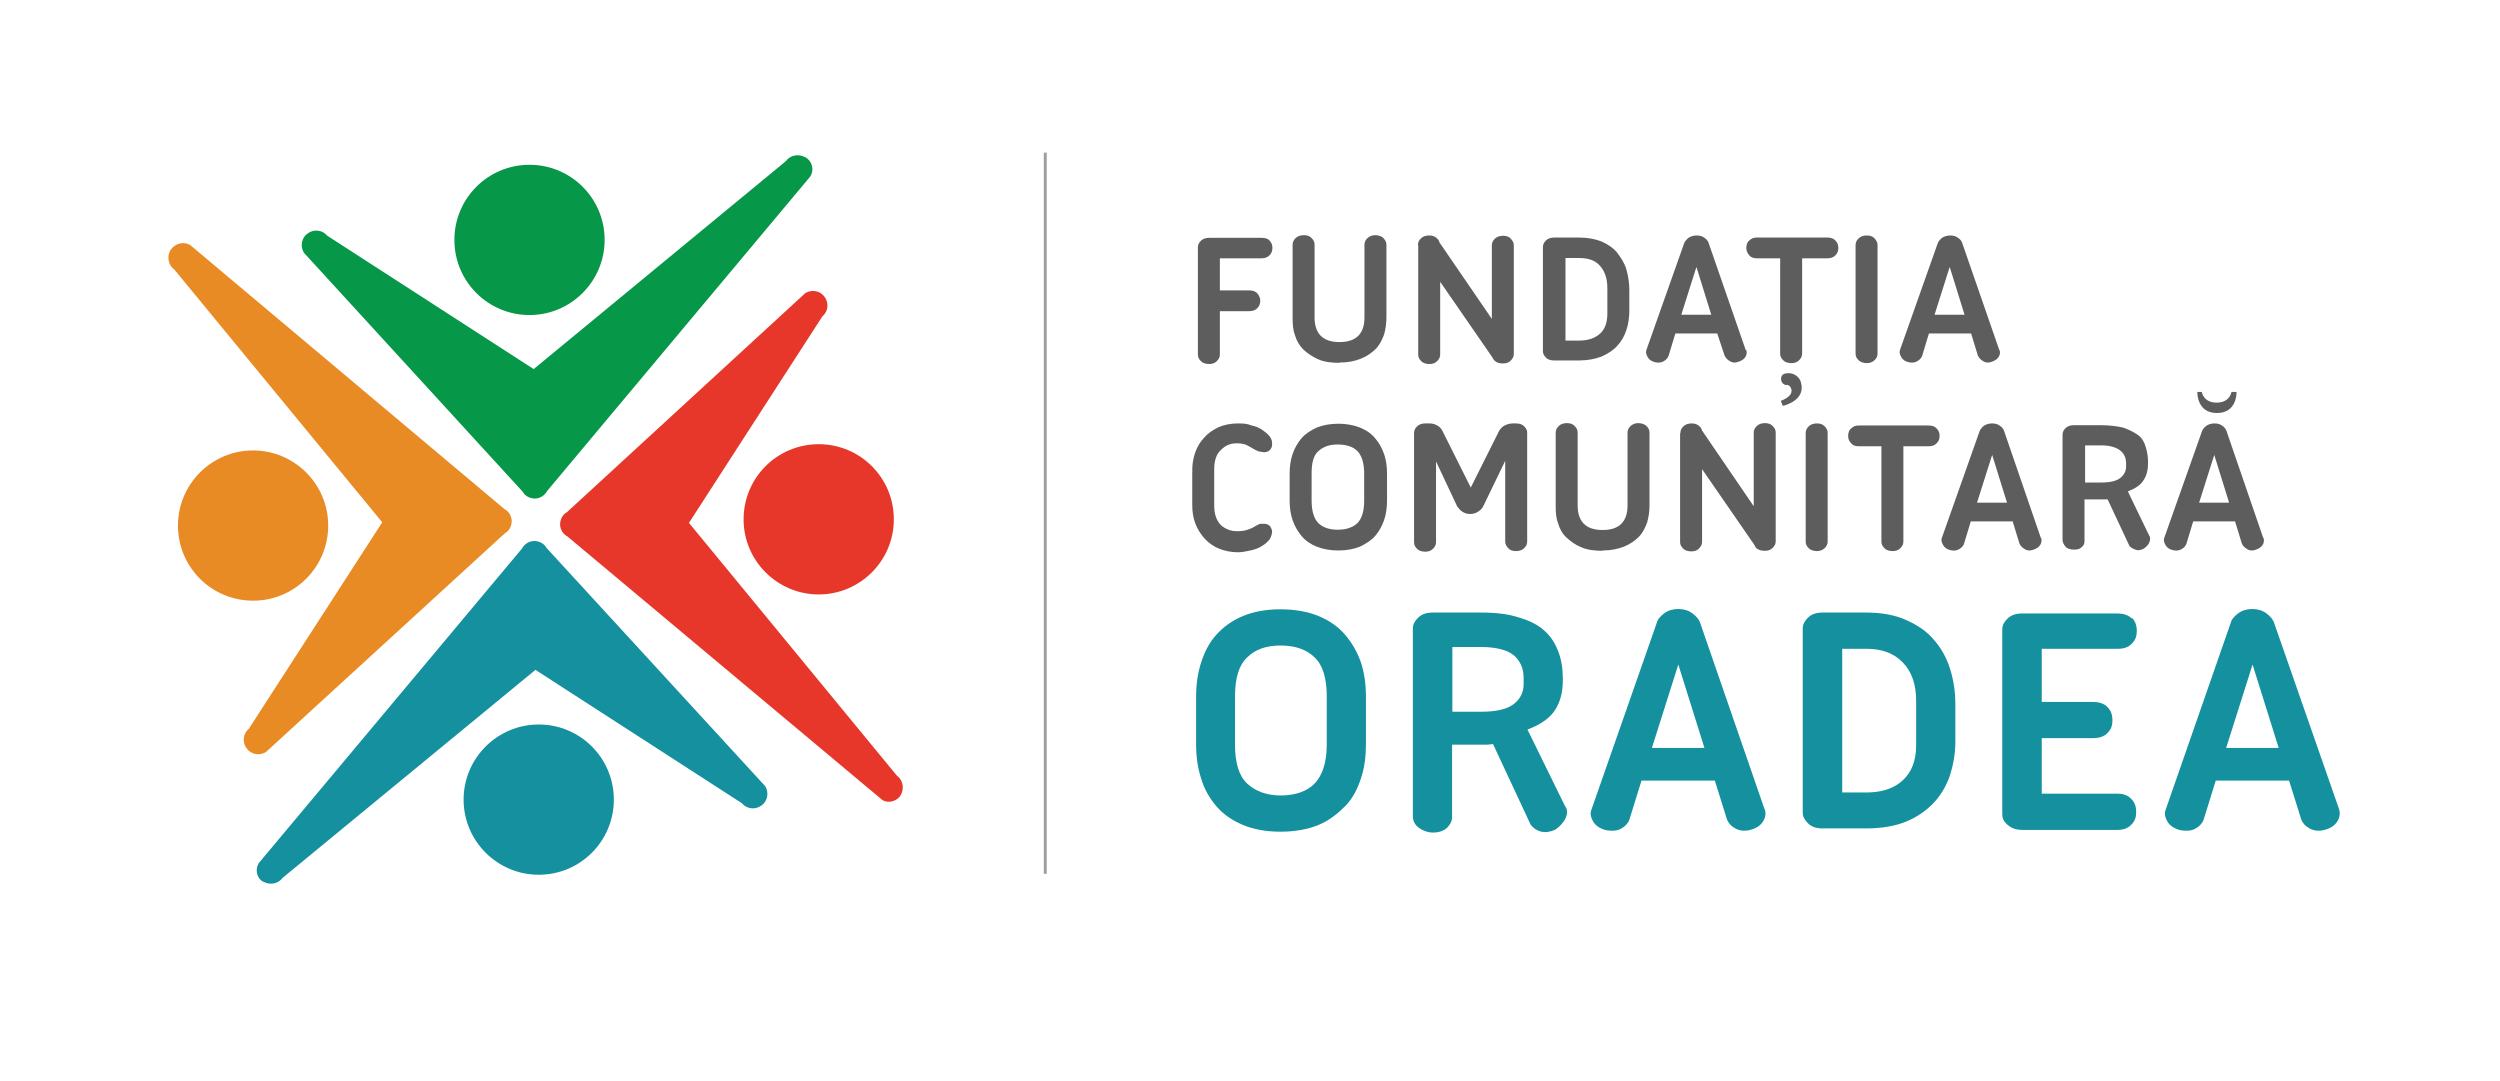 <?xml version="1.0" encoding="UTF-8"?>
<svg id="Layer_1" xmlns="http://www.w3.org/2000/svg" width="297mm" height="128.4mm" version="1.1" viewBox="0 0 841.9 364">
  <!-- Generator: Adobe Illustrator 29.3.1, SVG Export Plug-In . SVG Version: 2.1.0 Build 151)  -->
  <defs>
    <style>
      .st0 {
        fill: #5d5d5d;
      }

      .st1 {
        fill: #e98b24;
      }

      .st1, .st2, .st3, .st4 {
        fill-rule: evenodd;
      }

      .st5, .st4 {
        fill: #14909e;
      }

      .st2, .st6 {
        fill: #e7372a;
      }

      .st7 {
        fill: #e98b25;
      }

      .st3, .st8 {
        fill: #069748;
      }

      .st9 {
        fill: #9f9f9f;
      }
    </style>
  </defs>
  <rect class="st9" x="351.5" y="51.4" width="1" height="242.9"/>
  <g>
    <path class="st0" d="M427.5,81c.7.7,1,1.5,1,2.5s-.3,1.8-1,2.5c-.7.7-1.5,1-2.8,1h-13.9v10.8h9.8c1.2,0,2.2.3,2.8,1s1,1.5,1,2.5-.3,1.8-1,2.5c-.7.7-1.5,1-2.8,1h-9.8v14.6c0,.8-.3,1.5-1,2.2-.7.7-1.5,1-2.6,1s-2.2-.3-2.8-1c-.7-.7-1-1.3-1-2.2v-36.1c0-.8.3-1.5,1-2.2.7-.7,1.7-1,2.8-1h17.6c1.3,0,2.3.3,2.8,1Z"/>
    <path class="st0" d="M451.2,122.2c-2.8,0-5.3-.3-7.3-1.2s-3.6-2-5-3.3c-1.3-1.3-2.3-3-2.8-4.8-.7-1.8-.8-3.8-.8-5.8v-24.7c0-.8.3-1.5,1-2.2.7-.7,1.7-1,2.8-1s2,.3,2.6,1c.7.7,1,1.3,1,2.2v24.5c0,5.5,2.8,8.3,8.4,8.3s8.4-2.8,8.4-8.3v-24.5c0-.8.3-1.5,1-2.2.7-.7,1.7-1,2.6-1s2.2.3,2.8,1,1,1.3,1,2.2v24.5c0,2-.3,4-.8,5.8-.7,1.8-1.5,3.5-2.8,4.8-1.3,1.3-3,2.5-5,3.3-2,.8-4.3,1.3-7.3,1.3Z"/>
    <path class="st0" d="M477.5,82.5c0-.8.3-1.5,1-2.2s1.7-1,2.8-1,1.8.3,2.3.7c.7.5,1,1,1.2,1.7l17.6,25.7v-24.8c0-.8.3-1.5,1-2.2s1.7-1,2.8-1,2,.3,2.6,1,1,1.3,1,2.2v36.6c0,.8-.3,1.5-1,2.2-.7.7-1.5,1-2.6,1s-1.8-.2-2.3-.5-1-.8-1.3-1.5l-.2-.3-17.4-25.2v24.5c0,.8-.3,1.5-1,2.2-.7.7-1.5,1-2.6,1s-2.2-.3-2.8-1c-.7-.7-1-1.3-1-2.2v-36.8Z"/>
  </g>
  <path class="st0" d="M519.6,83.2c0-.8.3-1.5,1-2.2s1.7-1,2.8-1h8.3c3,0,5.5.5,7.6,1.3,2.2,1,4,2.2,5.3,3.8,1.3,1.7,2.5,3.5,3.1,5.6s1,4.5,1,6.8v7.1c0,2.3-.3,4.5-1,6.6s-1.7,3.8-3.1,5.3c-1.3,1.5-3.1,2.6-5.3,3.6-2.2.8-4.6,1.3-7.6,1.3h-8.3c-1.2,0-2.2-.3-2.8-1-.7-.7-1-1.3-1-2.2v-35.3ZM527.2,87v27.7h4.6c3,0,5.3-.8,7-2.3s2.5-3.8,2.5-6.8v-8.6c0-3.1-.8-5.6-2.5-7.5s-4-2.6-7-2.6h-4.6v.2Z"/>
  <path class="st0" d="M588.1,117.9c.2.7.2,1.5-.3,2.3-.5.8-1.3,1.3-2.5,1.7s-2,.2-2.8-.3-1.3-1-1.7-1.8l-2.5-7.5h-14.1l-2.3,7.6c-.3.7-.8,1.3-1.7,1.8s-1.8.5-2.8.3c-1.2-.3-2-.8-2.5-1.7s-.7-1.5-.5-2.3l12.7-35.9c.2-.7.7-1.3,1.5-2,.8-.5,1.7-.8,2.8-.8s2,.3,2.6.8c.8.5,1.3,1.2,1.5,2l12.4,35.8ZM566.2,106h10.1l-5-16.1-5.1,16.1Z"/>
  <g>
    <path class="st0" d="M615.3,80c1.3,0,2.2.3,2.8,1,.7.7,1,1.5,1,2.5s-.3,1.8-1,2.5-1.5,1-2.8,1h-8.4v32.1c0,.8-.3,1.5-1,2.2-.7.7-1.5,1-2.6,1s-2.2-.3-2.8-1c-.7-.7-1-1.3-1-2.2v-32.1h-7.8c-1.2,0-2-.3-2.6-1s-1-1.5-1-2.5.3-2,1-2.5c.7-.7,1.5-1,2.6-1h23.7Z"/>
    <path class="st0" d="M624.9,82.5c0-.8.3-1.5,1-2.2s1.7-1,2.8-1,2,.3,2.6,1,1,1.3,1,2.2v36.6c0,.8-.3,1.5-1,2.2-.7.7-1.7,1-2.6,1s-2.2-.3-2.8-1c-.7-.7-1-1.3-1-2.2v-36.6Z"/>
    <path class="st0" d="M673.4,117.9c.2.7.2,1.5-.3,2.3-.5.8-1.3,1.3-2.5,1.7s-2,.2-2.8-.3-1.3-1-1.7-1.8l-2.3-7.5h-14.2l-2.3,7.6c-.3.7-.8,1.3-1.7,1.8s-1.8.5-2.8.3c-1.2-.3-2-.8-2.5-1.7s-.7-1.5-.5-2.3l12.7-35.9c.2-.7.7-1.3,1.5-2,.8-.5,1.7-.8,2.8-.8s2,.3,2.6.8c.8.5,1.3,1.2,1.5,2l12.4,35.8ZM651.5,106h10.1l-5-16.1-5.1,16.1Z"/>
  </g>
  <path class="st0" d="M401.5,158.5c0-2.2.3-4.1,1-6.1.7-2,1.7-3.6,3-5,1.3-1.5,2.8-2.5,4.8-3.5,1.8-.8,4.1-1.3,6.6-1.3s3.3.2,4.6.7c1.5.3,2.6.8,3.6,1.5,1,.7,1.8,1.3,2.5,2.2s.8,1.7.8,2.6-.3,1.5-.8,2-1.2.7-1.8.7-1.3-.2-2-.3c-.5-.2-1.2-.5-2-1-.7-.5-1.5-.8-2.2-1.2-.8-.3-1.8-.5-3.1-.5-2.2,0-3.8.7-5.3,2.2-1.5,1.3-2.3,3.5-2.3,6.5v12.4c0,2.8.8,5,2.3,6.5,1.5,1.3,3.3,2,5.3,2s2.3-.2,3-.3c.8-.2,1.5-.5,2.2-.8.5-.3.8-.5,1.2-.7l1-.5c.3-.2.5-.2.8-.2h1c.8,0,1.5.3,2,.8.3.5.7,1.2.7,1.8s-.3,1.8-.8,2.6c-.7.8-1.3,1.5-2.5,2.2-1,.7-2.3,1.2-3.6,1.5-1.5.3-3,.7-4.6.7-2.5,0-4.6-.5-6.6-1.3-1.8-.8-3.5-2-4.8-3.5-1.3-1.5-2.3-3.1-3-5-.7-1.8-1-4-1-6.1v-11.4h.2Z"/>
  <g>
    <path class="st0" d="M434.3,159.5c0-2.3.3-4.6,1-6.6.7-2,1.7-3.8,3-5.3s3-2.6,5.1-3.6c2-.8,4.5-1.3,7.3-1.3s5.3.5,7.3,1.3,3.8,2,5.1,3.6c1.3,1.5,2.3,3.3,3,5.3.7,2,1,4.3,1,6.6v9.1c0,2.3-.3,4.6-1,6.6-.7,2-1.7,3.8-3,5.3s-3.1,2.6-5.1,3.6c-2,.8-4.5,1.3-7.3,1.3s-5.3-.5-7.3-1.3-3.8-2-5.1-3.6-2.3-3.3-3-5.3c-.7-2-1-4.3-1-6.6v-9.1ZM441.7,168.6c0,3.5.8,6.1,2.3,7.6s3.8,2.2,6.5,2.2,5-.7,6.6-2.2c1.5-1.5,2.3-4,2.3-7.6v-9.1c0-3.5-.8-6.1-2.3-7.6-1.5-1.5-3.8-2.2-6.6-2.2s-4.8.7-6.5,2.2-2.3,4-2.3,7.6v9.1Z"/>
    <path class="st0" d="M495,173.1c-1,0-1.8-.3-2.6-.8s-1.2-1.2-1.7-1.8l-7.1-15.1v27.2c0,.8-.3,1.5-1,2.2s-1.5,1-2.6,1-2.2-.3-2.8-1c-.7-.7-1-1.3-1-2.2v-36.8c0-.8.3-1.5,1-2.2.7-.7,1.7-1,2.8-1h1.2c1.2,0,2,.2,2.8.7.7.3,1.3,1,1.7,1.7l9.6,19.2,9.6-19.2c.5-.7,1-1.3,1.8-1.7s1.7-.7,2.8-.7h1c1.2,0,2.2.3,2.8,1,.7.7,1,1.3,1,2.2v36.6c0,.8-.3,1.5-1,2.2s-1.7,1-2.8,1-2-.3-2.6-1-1-1.3-1-2.2v-27.2l-7.3,15.1c-.3.7-.8,1.3-1.5,1.8-1,.7-1.8,1-3,1Z"/>
    <path class="st0" d="M539.8,185.5c-2.8,0-5.3-.3-7.3-1.2-2-.8-3.6-2-5-3.3s-2.3-3-2.8-4.8c-.7-1.8-.8-3.8-.8-5.8v-24.7c0-.8.3-1.5,1-2.2.7-.7,1.7-1,2.8-1s2,.3,2.6,1c.7.7,1,1.3,1,2.2v24.5c0,5.5,2.8,8.3,8.4,8.3s8.4-2.8,8.4-8.3v-24.5c0-.8.3-1.5,1-2.2.7-.7,1.7-1,2.6-1s2.2.3,2.8,1c.7.7,1,1.3,1,2.2v24.5c0,2-.3,4-.8,5.8-.7,1.8-1.5,3.5-2.8,4.8-1.3,1.3-3,2.5-5,3.3-2,.8-4.5,1.3-7.3,1.3Z"/>
    <path class="st0" d="M565.9,145.8c0-.8.3-1.5,1-2.2.7-.7,1.7-1,2.8-1s1.8.3,2.3.7c.7.5,1,1,1.2,1.7l17.4,25.5v-24.8c0-.8.3-1.5,1-2.2.7-.7,1.7-1,2.8-1s2,.3,2.6,1c.7.7,1,1.3,1,2.2v36.6c0,.8-.3,1.5-1,2.2s-1.5,1-2.6,1-1.8-.2-2.3-.5c-.7-.3-1-.8-1.3-1.5l-.2-.3-17.4-25.2v24.5c0,.8-.3,1.5-1,2.2s-1.5,1-2.6,1-2.2-.3-2.8-1c-.7-.7-1-1.3-1-2.2v-36.6h.2Z"/>
    <path class="st0" d="M608.1,145.8c0-.8.3-1.5,1-2.2.7-.7,1.7-1,2.8-1s2,.3,2.6,1c.7.7,1,1.3,1,2.2v36.6c0,.8-.3,1.5-1,2.2s-1.7,1-2.6,1-2.2-.3-2.8-1c-.7-.7-1-1.3-1-2.2v-36.6Z"/>
  </g>
  <path class="st0" d="M649.4,143.3c1.3,0,2.2.3,2.8,1,.7.7,1,1.5,1,2.5s-.3,1.8-1,2.5-1.5,1-2.8,1h-8.4v32.1c0,.8-.3,1.5-1,2.2s-1.5,1-2.6,1-2.2-.3-2.8-1c-.7-.7-1-1.3-1-2.2v-32.1h-7.6c-1.2,0-2-.3-2.6-1-.7-.7-1-1.5-1-2.5s.3-2,1-2.5c.7-.7,1.5-1,2.6-1,0,0,23.5,0,23.5,0Z"/>
  <g>
    <path class="st0" d="M687.4,181.2c.2.7.2,1.5-.3,2.3-.5.8-1.3,1.3-2.5,1.7s-2,.2-2.8-.3-1.3-1-1.7-1.8l-2.3-7.5h-14.1l-2.3,7.6c-.3.7-.8,1.3-1.7,1.8s-1.8.5-2.8.3c-1.2-.3-2-.8-2.5-1.7s-.7-1.5-.5-2.3l12.7-35.9c.2-.7.7-1.3,1.5-2,.8-.5,1.7-.8,2.8-.8s2,.3,2.6.8c.8.5,1.3,1.2,1.5,2l12.3,35.8ZM665.8,169.3h10.1l-5-16.1-5.1,16.1Z"/>
    <path class="st0" d="M694.6,146.4c0-.8.3-1.5,1-2.2.7-.7,1.7-1,2.8-1h9.1c2.8,0,5.3.3,7.5.8,2,.7,3.6,1.5,5,2.5s2.2,2.5,2.6,4c.5,1.5.8,3.3.8,5.1v.5c0,2.2-.5,4.1-1.5,5.6-1,1.7-2.8,2.8-5.3,3.8l7.1,14.7c.5.7.5,1.3.2,2.3-.3.8-1,1.7-2,2.3-1,.5-1.8.7-2.8.3s-1.5-.7-2-1.3l-7.3-15.6h-7.8v14.1c0,.8-.3,1.5-1,2-.7.7-1.5.8-2.6.8s-2.2-.3-2.8-1-1-1.5-1-2.2v-35.8h0ZM702.2,149.9v12.6h5.5c3,0,5-.5,6.3-1.5s2-2.3,2-3.8v-1.2c0-1.8-.7-3.3-2-4.3-1.3-1-3.3-1.7-6.3-1.7h-5.5v-.2Z"/>
    <path class="st0" d="M762.3,181.2c.2.7.2,1.5-.3,2.3-.5.8-1.3,1.3-2.5,1.7s-2,.2-2.8-.3-1.3-1-1.7-1.8l-2.3-7.5h-14.1l-2.3,7.6c-.3.7-.8,1.3-1.7,1.8s-1.8.5-2.8.3c-1.2-.3-2-.8-2.5-1.7s-.7-1.5-.5-2.3l12.7-35.9c.2-.7.7-1.3,1.5-2,.8-.5,1.7-.8,2.8-.8s2,.3,2.6.8c.8.5,1.3,1.2,1.5,2l12.3,35.8ZM740.6,169.3h10.1l-5-16.1-5.1,16.1Z"/>
  </g>
  <g>
    <path class="st5" d="M402.8,234.7c0-4.1.5-7.9,1.7-11.6s2.8-6.8,5.1-9.3c2.3-2.6,5.3-4.8,8.9-6.3s7.8-2.3,12.7-2.3,9.3.8,12.9,2.3,6.6,3.6,8.9,6.3,4.1,5.8,5.3,9.3c1.2,3.6,1.7,7.5,1.7,11.6v15.9c0,4.1-.5,8.1-1.7,11.6-1.2,3.6-2.8,6.8-5.3,9.3-2.5,2.5-5.3,4.8-8.9,6.3-3.6,1.5-7.9,2.3-12.9,2.3s-9.1-.8-12.7-2.3c-3.6-1.5-6.6-3.6-8.9-6.3s-4.1-5.8-5.1-9.3c-1.2-3.6-1.7-7.5-1.7-11.6v-15.9ZM415.9,250.7c0,6.1,1.3,10.6,4.1,13.2,2.8,2.6,6.6,4,11.3,4s8.8-1.3,11.4-4,4.1-7,4.1-13.2v-16.1c0-6.1-1.3-10.6-4.1-13.2-2.6-2.6-6.5-4-11.4-4s-8.6,1.3-11.3,4c-2.8,2.6-4.1,7-4.1,13.2v16.1Z"/>
    <path class="st5" d="M475.8,211.6c0-1.3.7-2.6,1.8-3.6,1.3-1.2,2.8-1.7,5-1.7h16.1c5.1,0,9.4.5,12.9,1.7,3.5,1,6.5,2.5,8.6,4.5,2.2,2,3.6,4.3,4.6,7,1,2.6,1.5,5.6,1.5,8.9v.8c0,3.8-.8,7.1-2.6,9.9-1.8,2.8-5,5-9.3,6.6l12.6,25.7c.8,1,1,2.3.3,4-.7,1.5-1.8,2.8-3.5,4-1.7.8-3.3,1-4.8.7-1.7-.5-2.6-1.2-3.5-2.3l-12.7-27.2c-.7,0-1.3.2-2,.2h-11.8v24.5c0,1.3-.7,2.5-1.8,3.6-1.2,1-2.8,1.5-4.6,1.5s-3.6-.7-5-1.8-1.8-2.5-1.8-3.8v-63.1ZM489.1,217.8v21.9h9.6c5.1,0,8.8-.8,11.1-2.6,2.2-1.7,3.3-4,3.3-6.6v-2.2c0-3.3-1.2-5.8-3.3-7.6s-6-2.8-11.1-2.8c0,0-9.6,0-9.6,0Z"/>
    <path class="st5" d="M594.4,272.7c.3,1.3.2,2.6-.7,4s-2.3,2.3-4.3,2.8c-1.8.5-3.6.3-5-.5-1.5-.8-2.3-1.8-2.8-3l-4.1-13.1h-24.7l-4.1,13.2c-.5,1.3-1.5,2.3-2.8,3-1.5.8-3.1.8-5,.5-2-.5-3.5-1.5-4.3-2.8s-1.2-2.8-.7-4l22-62.9c.3-1.3,1.2-2.3,2.5-3.3s3-1.5,4.8-1.5,3.5.5,4.8,1.5,2.2,2,2.6,3.3l21.7,62.8ZM556.3,251.9h17.7l-8.8-28.1-8.9,28.1Z"/>
    <path class="st5" d="M607.1,211.6c0-1.3.7-2.6,1.8-3.6,1.2-1.2,2.8-1.7,5-1.7h14.6c5.1,0,9.6.8,13.4,2.5,3.8,1.7,7,3.8,9.3,6.6,2.5,2.8,4.3,6,5.5,9.8,1.2,3.8,1.8,7.8,1.8,11.9v12.6c0,4.1-.7,7.9-1.8,11.4-1.2,3.5-3,6.6-5.5,9.3-2.5,2.6-5.6,4.8-9.3,6.3-3.6,1.5-8.3,2.3-13.4,2.3h-14.6c-2.2,0-3.8-.5-5-1.7s-1.8-2.3-1.8-3.6v-62.1ZM620.4,218.4v48.5h8.1c5.1,0,9.3-1.3,12.3-4.1s4.5-6.6,4.5-11.9v-14.9c0-5.5-1.5-9.8-4.5-12.9-3-3.1-7-4.6-12.3-4.6,0,0-8.1,0-8.1,0Z"/>
    <path class="st5" d="M717.9,208c1.2,1.2,1.7,2.6,1.7,4.5s-.5,3.1-1.7,4.3-2.6,1.7-4.8,1.7h-25.5v17.9h17.1c2.2,0,3.8.5,5,1.7s1.7,2.6,1.7,4.5-.5,3.1-1.7,4.3-2.8,1.7-5,1.7h-17.1v18.7h25.3c2.2,0,3.6.5,4.8,1.7,1.2,1.2,1.7,2.6,1.7,4.5s-.5,3.1-1.7,4.3c-1.2,1.2-2.6,1.7-4.8,1.7h-31.8c-2,0-3.6-.5-5-1.7s-1.8-2.3-1.8-3.6v-62.3c0-1.3.7-2.6,1.8-3.6,1.3-1.2,2.8-1.7,5-1.7h31.8c2.2,0,3.8.5,5,1.7Z"/>
    <path class="st5" d="M787.8,272.7c.3,1.3.2,2.6-.7,4s-2.3,2.3-4.3,2.8c-1.8.5-3.6.3-5-.5-1.5-.8-2.3-1.8-2.8-3l-4.1-13.1h-24.7l-4.1,13.2c-.5,1.3-1.5,2.3-2.8,3-1.5.8-3.1.8-5,.5-2-.5-3.5-1.5-4.3-2.8s-1.2-2.8-.7-4l21.9-62.9c.3-1.3,1.2-2.3,2.5-3.3s3-1.5,4.8-1.5,3.5.5,4.8,1.5,2.2,2,2.6,3.3l21.9,62.8ZM749.7,251.9h17.7l-8.8-28.1-8.9,28.1Z"/>
  </g>
  <path class="st0" d="M603.3,131.5c.3,2.2-3.6,3.5-3.6,3.5l.7,1.7s7.9-1.7,6.1-7.9c-.3-1.2-1.3-2.5-3.1-3,0,0-3.5-.8-3.6,1.7,0,2,1.7,2.2,1.8,2.2,0-.2,1.5-.2,1.8,2"/>
  <path class="st0" d="M739.8,132h1.7s.5,3.6,5,3.6,5-3.6,5-3.6h1.7s.3,7.1-6.6,7.1-6.6-7.1-6.6-7.1"/>
  <path class="st7" d="M85.2,151.7c13.9,0,25.3,11.3,25.3,25.3s-11.3,25.3-25.3,25.3-25.3-11.3-25.3-25.3c0-13.9,11.3-25.3,25.3-25.3"/>
  <path class="st1" d="M57.4,84.2c-1.3,2.2-.8,5.1,1.3,6.6l70,85.1-44.9,69.5c-2,1.7-2.3,4.5-.8,6.6s4.3,2.6,6.5,1.3l80.5-73.7c1.5-.8,2.3-2.5,2.3-4.1h0c0-1.7-1-3.3-2.5-4.1l-105.8-88.9c-2.3-1.3-5.1-.5-6.6,1.7"/>
  <path class="st5" d="M156.1,269.3c0-13.9,11.3-25.3,25.3-25.3s25.3,11.3,25.3,25.3-11.3,25.3-25.3,25.3-25.3-11.4-25.3-25.3"/>
  <path class="st4" d="M88.6,296.9c2.2,1.3,5.1.8,6.6-1.3l85.1-70,69.5,44.9c1.7,2,4.5,2.3,6.6.8s2.6-4.3,1.3-6.5l-73.7-80.3c-.8-1.5-2.5-2.3-4.1-2.3h0c-1.7,0-3.3,1-4.1,2.5l-88.7,106c-1.3,2.2-.7,5,1.5,6.3"/>
  <path class="st6" d="M275.7,200.2c-13.9,0-25.3-11.3-25.3-25.3s11.3-25.3,25.3-25.3,25.3,11.3,25.3,25.3-11.4,25.3-25.3,25.3"/>
  <path class="st2" d="M303.3,267.8c1.3-2.2.8-5.1-1.3-6.6l-70-85.1,44.9-69.5c2-1.7,2.3-4.5.8-6.6s-4.3-2.6-6.5-1.3l-80.3,73.8c-1.5.8-2.3,2.5-2.3,4.1h0c0,1.7,1,3.3,2.5,4.1l106,88.7c2,1.3,5,.5,6.3-1.7"/>
  <path class="st8" d="M203.6,80.8c0,13.9-11.3,25.3-25.3,25.3s-25.3-11.3-25.3-25.3,11.3-25.3,25.3-25.3,25.3,11.3,25.3,25.3"/>
  <path class="st3" d="M271.2,53c-2.2-1.3-5.1-.8-6.6,1.3l-84.9,70-69.5-44.9c-1.7-2-4.5-2.3-6.6-.8s-2.6,4.3-1.3,6.5l73.7,80.5c.8,1.5,2.5,2.3,4.1,2.3h0c1.7,0,3.3-1,4.1-2.5l88.7-106c1.3-2.2.7-5-1.7-6.5"/>
</svg>